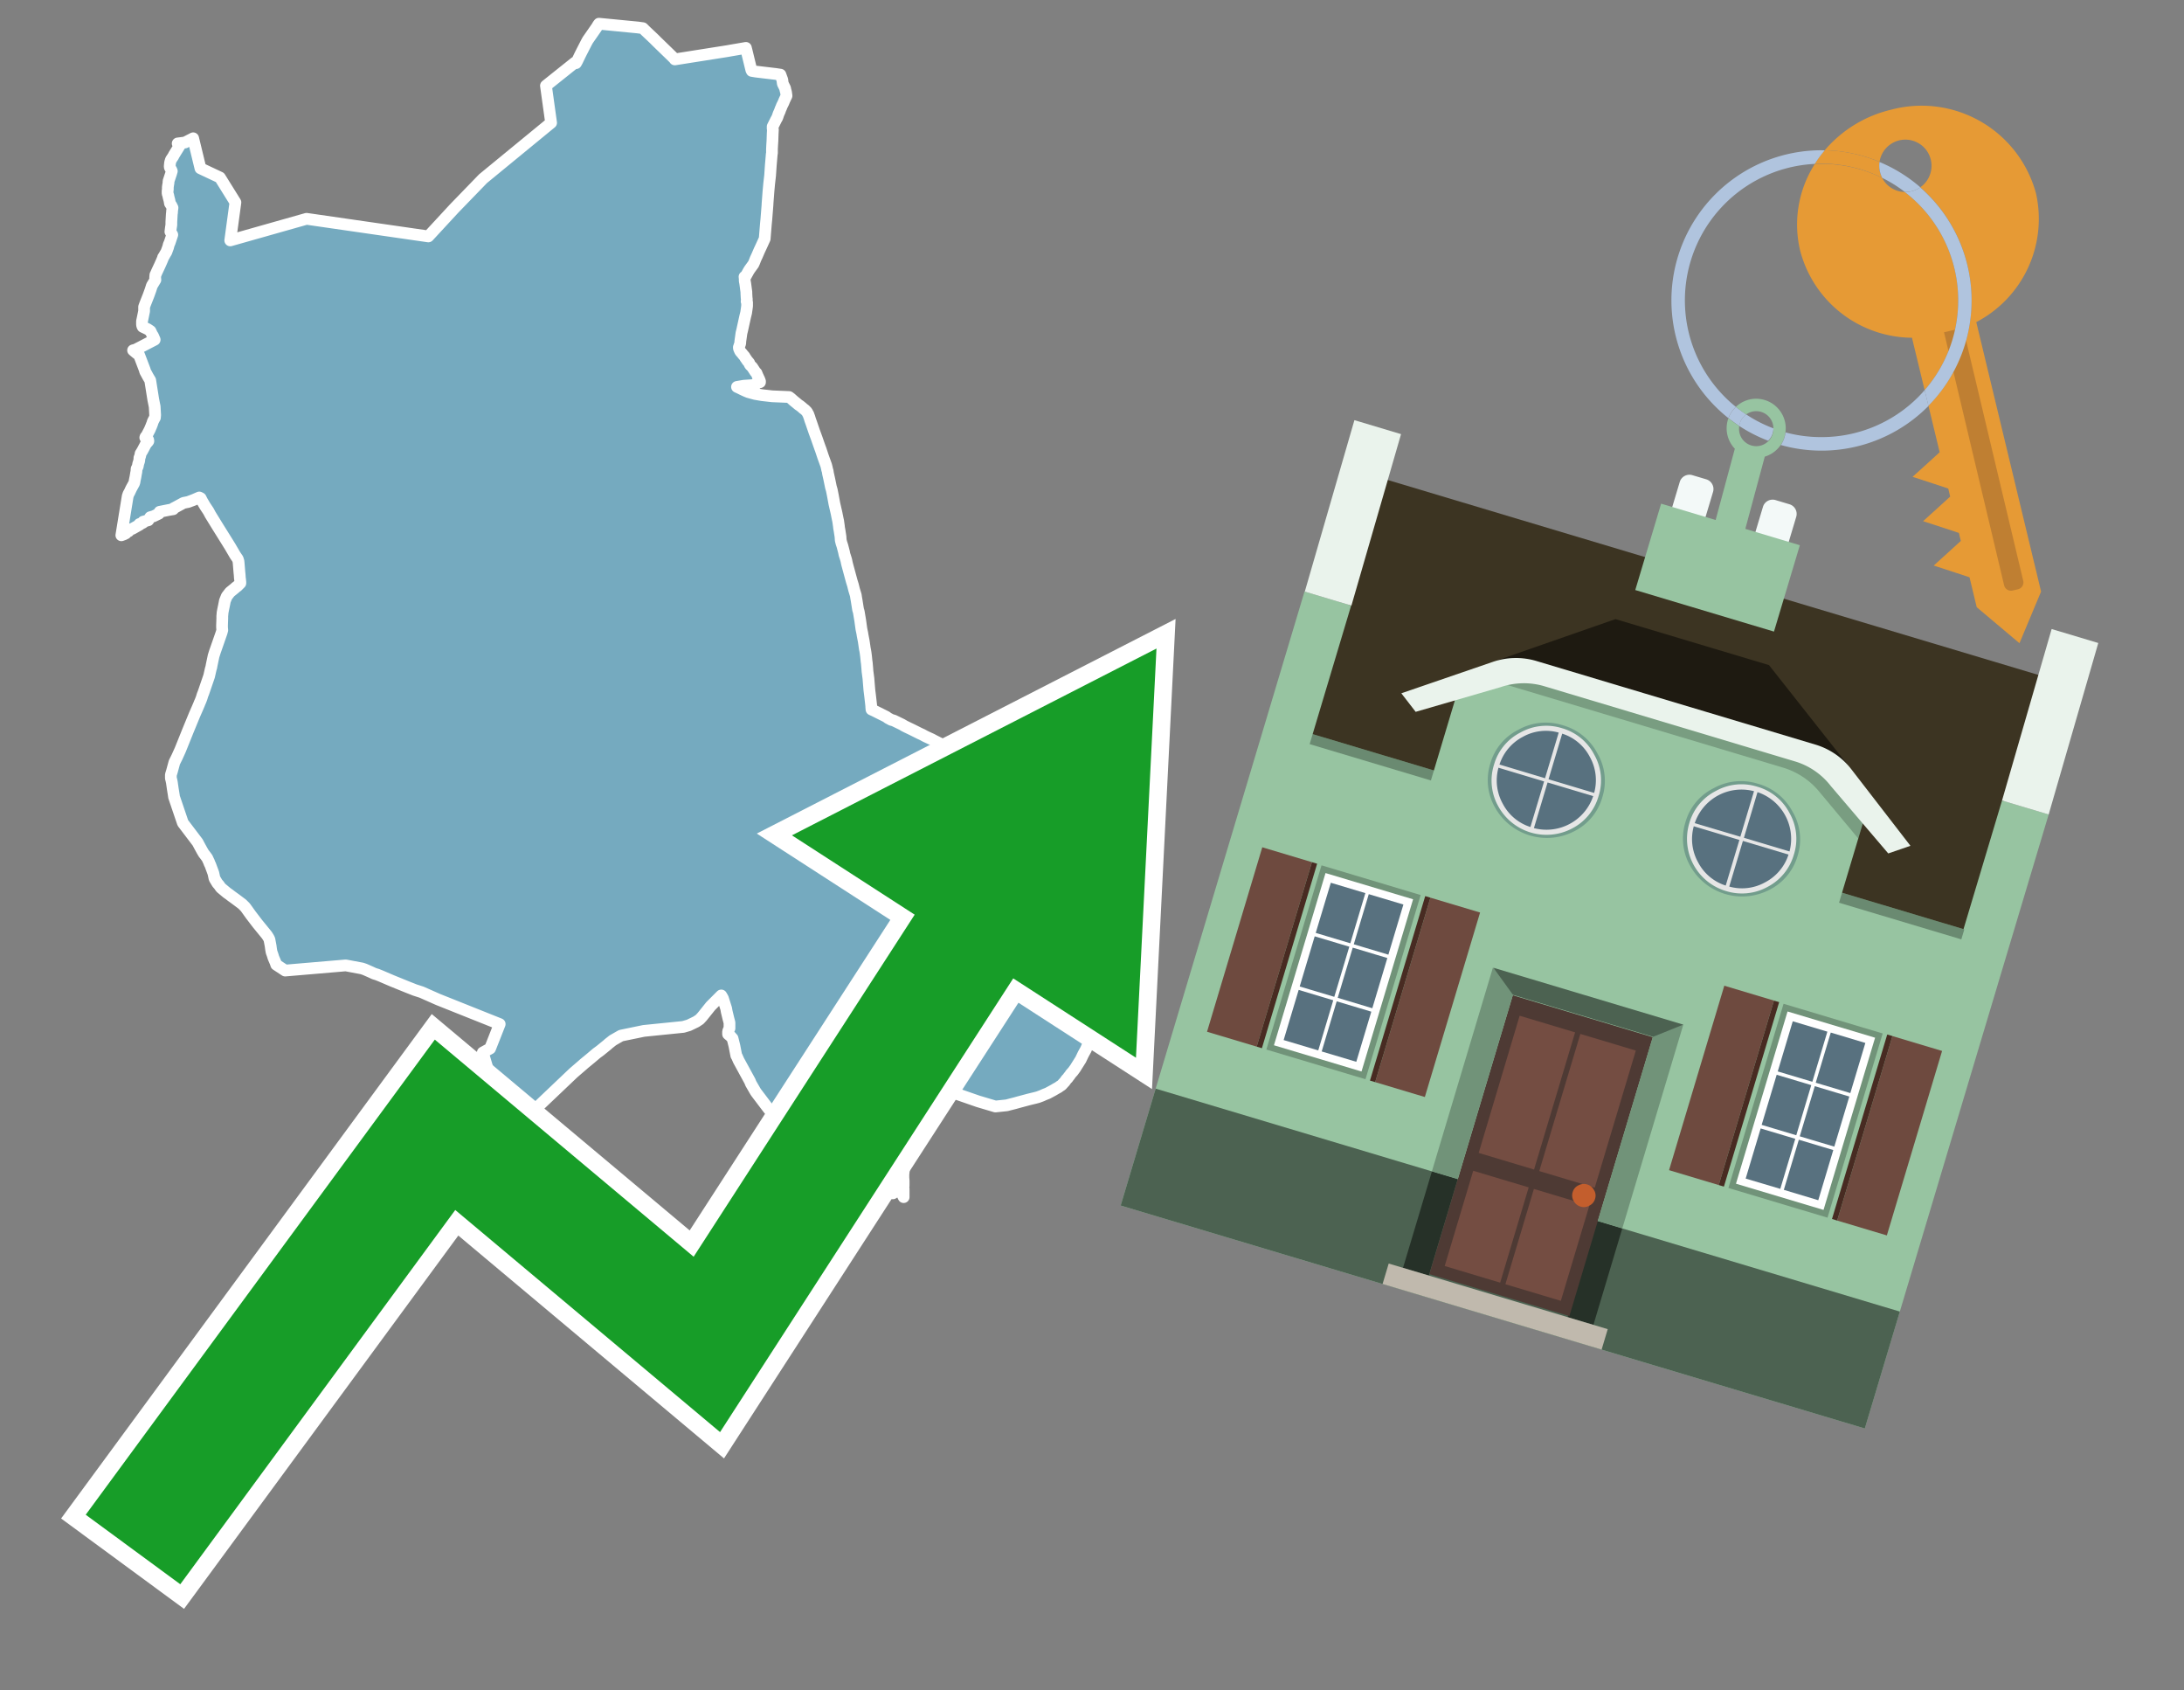 <svg id="Text" xmlns="http://www.w3.org/2000/svg" width="93.05" height="72" viewBox="0 0 93.05 72"><rect x="0" y="0" width="93.05" height="72" fill="#808080" stroke="none"/><polygon points="7.88,6.07 8.23,5.89 8.54,7.17 9.37,7.56 10.03,8.62 9.81,10.24 13.06,9.32 18.25,10.07 19.35,8.88 20.58,7.61 23.48,5.23 23.26,3.65 24.5,2.66 24.54,2.69 24.59,2.6 24.71,2.35 24.76,2.25 24.98,1.82 25.04,1.71 25.27,1.38 25.45,1.12 25.47,1.08 25.49,1.05 25.52,1.01 27.17,1.17 27.39,1.2 27.5,1.31 27.86,1.65 27.99,1.78 28.64,2.41 28.73,2.5 28.75,2.53 30.97,2.18 31.14,2.15 31.78,2.04 31.79,2.09 31.8,2.12 32.01,2.98 32.03,3.02 32.21,3.05 32.46,3.08 33.05,3.15 33.25,3.18 33.33,3.4 33.35,3.55 33.36,3.58 33.42,3.7 33.45,3.76 33.46,3.82 33.49,3.93 33.51,4.08 33.42,4.27 33.38,4.37 33.33,4.47 33.31,4.51 33.28,4.59 33.26,4.63 33.22,4.74 33.17,4.85 33.13,4.97 33.11,5.02 33.06,5.11 32.95,5.33 32.92,5.39 32.92,5.42 32.92,5.49 32.93,5.52 32.92,5.7 32.91,6 32.9,6.15 32.89,6.35 32.89,6.52 32.88,6.57 32.87,6.69 32.84,7.04 32.81,7.48 32.77,7.83 32.74,8.16 32.7,8.69 32.7,8.72 32.65,9.35 32.63,9.55 32.58,10.17 32.43,10.5 32.35,10.67 32.26,10.88 32.19,11.03 32.14,11.16 32.1,11.25 31.94,11.47 31.89,11.55 31.78,11.75 31.72,11.79 31.73,11.88 31.73,11.97 31.74,12.01 31.75,12.07 31.76,12.14 31.8,12.44 31.8,12.5 31.81,12.68 31.82,12.75 31.81,12.84 31.83,12.88 31.83,12.92 31.83,13 31.83,13.03 31.82,13.11 31.79,13.32 31.77,13.4 31.75,13.48 31.62,14.07 31.59,14.19 31.54,14.55 31.54,14.6 31.53,14.65 31.51,14.7 31.5,14.74 31.48,14.79 31.48,14.82 31.49,14.86 31.53,14.95 31.55,14.98 31.62,15.06 31.65,15.1 31.72,15.18 31.76,15.25 31.79,15.29 31.85,15.38 31.89,15.42 31.92,15.46 31.93,15.5 31.96,15.55 32.02,15.61 32.05,15.64 32.18,15.84 32.23,15.89 32.27,15.99 32.33,16.12 32.35,16.16 32.38,16.24 32.38,16.28 32.22,16.32 32.2,16.37 32.13,16.4 31.69,16.43 31.4,16.48 31.51,16.53 31.61,16.58 31.76,16.65 31.88,16.7 32.17,16.78 32.46,16.83 32.9,16.88 33.62,16.91 33.7,16.97 33.8,17.06 33.86,17.11 33.91,17.15 33.97,17.2 34.03,17.25 34.08,17.28 34.19,17.37 34.22,17.4 34.29,17.45 34.38,17.54 34.41,17.6 34.44,17.65 34.46,17.71 34.48,17.76 34.52,17.89 34.56,18 34.68,18.35 34.69,18.38 34.8,18.68 34.88,18.91 34.94,19.08 34.96,19.13 35.07,19.46 35.2,19.82 35.23,19.94 35.24,20 35.26,20.05 35.28,20.18 35.29,20.22 35.33,20.4 35.38,20.64 35.4,20.74 35.44,20.88 35.48,21.08 35.55,21.46 35.64,21.85 35.66,21.95 35.69,22.1 35.71,22.19 35.74,22.4 35.75,22.49 35.77,22.6 35.81,22.86 35.82,23.01 35.85,23.13 35.89,23.25 35.95,23.48 35.96,23.52 35.98,23.62 36.01,23.71 36.05,23.84 36.06,23.88 36.08,23.98 36.1,24.06 36.29,24.76 36.34,24.92 36.39,25.12 36.46,25.35 36.48,25.48 36.49,25.53 36.56,25.97 36.58,26.03 36.59,26.07 36.65,26.43 36.7,26.79 36.74,26.98 36.75,27.05 36.8,27.31 36.85,27.65 36.86,27.69 36.88,27.81 36.9,27.97 36.92,28.17 36.93,28.23 36.95,28.46 36.96,28.6 36.97,28.67 37,28.9 37.01,29.03 37.04,29.39 37.07,29.63 37.1,29.89 37.12,30.07 37.12,30.11 37.13,30.22 37.24,30.27 37.32,30.31 37.76,30.53 37.84,30.59 37.9,30.62 37.97,30.66 38.08,30.69 38.43,30.86 38.53,30.92 38.63,30.97 38.86,31.08 39.02,31.16 39.18,31.24 39.29,31.29 39.4,31.35 39.46,31.38 39.59,31.44 39.7,31.49 39.81,31.55 39.95,31.62 40.05,31.67 40.12,31.71 40.37,31.83 40.72,32 41.15,32.22 41.28,32.29 41.49,32.39 41.72,32.5 41.84,32.56 41.93,32.61 42.1,32.69 42.14,32.74 42.14,32.77 42.08,33.08 42.01,33.42 41.99,33.54 41.96,33.65 41.94,33.78 41.93,33.81 41.9,33.96 41.85,34.26 41.82,34.38 41.8,34.5 41.76,34.71 41.72,34.96 41.67,35.2 41.64,35.3 41.69,35.33 41.8,35.37 42.31,35.27 42.57,35.24 42.81,35.16 42.97,35.13 42.99,35.09 43.05,35.02 43.19,34.99 43.21,34.91 43.23,34.86 43.42,34.82 43.43,34.79 43.48,34.76 43.46,34.67 43.51,34.64 43.48,34.6 43.5,34.56 43.59,34.44 43.59,34.41 43.67,34.34 43.72,34.3 43.95,34.23 44.11,34.2 44.14,34.13 44.17,34.1 44.19,34.07 44.36,34.04 44.4,34.01 44.96,34.16 46.31,35.41 46.31,35.46 46.35,35.49 46.41,35.52 46.74,35.56 46.8,35.59 46.82,35.64 46.84,35.69 46.84,35.72 46.83,35.75 46.85,35.78 46.96,35.83 46.92,35.92 46.89,35.98 46.87,36.02 46.82,36.13 46.7,36.41 46.66,36.49 46.62,36.58 46.52,36.81 46.46,36.95 46.22,37.46 46.2,37.52 46.18,37.57 46.03,37.89 46.01,37.94 45.98,38 45.87,38.24 45.82,38.35 45.77,38.45 45.62,38.78 45.57,38.89 45.56,38.92 45.47,39.11 45.4,39.26 45.32,39.44 45.25,39.6 45.13,39.88 45.08,39.99 45.28,40.13 45.44,40.22 45.61,40.33 45.85,40.49 45.89,40.52 45.97,40.63 46.03,40.73 46.12,40.92 46.19,41.05 46.25,41.15 46.28,41.19 46.37,41.37 46.51,41.6 46.56,41.69 46.68,41.91 46.73,42 46.8,42.1 46.84,42.21 46.89,42.32 46.92,42.44 46.96,42.61 47,42.74 47,42.89 47,42.99 46.99,43.03 46.96,43.12 46.95,43.15 46.92,43.2 46.89,43.27 46.81,43.49 46.73,43.71 46.7,43.77 46.68,43.83 46.59,44 46.55,44.08 46.46,44.27 46.4,44.39 46.26,44.71 46.16,44.89 46.14,44.93 46.04,45.14 46,45.2 45.97,45.25 45.9,45.36 45.85,45.44 45.82,45.49 45.74,45.6 45.71,45.64 45.62,45.74 45.58,45.8 45.55,45.84 45.52,45.87 45.5,45.91 45.43,45.98 45.36,46.08 45.32,46.12 45.24,46.21 45.2,46.24 45.15,46.27 45.1,46.31 44.99,46.37 44.89,46.43 44.63,46.57 44.5,46.62 44.39,46.67 44.23,46.73 44.12,46.76 43.83,46.83 43.42,46.94 43.24,46.99 43.12,47.02 42.89,47.08 42.41,47.13 41.67,46.91 40.03,46.34 39.96,46.4 39.44,46.87 38.99,47.29 38.92,47.42 38.88,47.51 38.83,47.62 38.83,47.67 38.84,47.72 38.83,47.76 38.83,47.79 38.84,47.85 38.86,47.95 38.85,47.99 38.84,48.02 38.83,48.06 38.82,48.1 38.82,48.16 38.84,48.23 38.84,48.29 38.79,48.34 38.78,48.39 38.79,48.42 38.77,48.46 38.76,48.49 38.76,48.53 38.74,48.58 38.72,48.63 38.66,48.7 38.59,48.74 38.55,48.78 38.54,48.81 38.54,48.86 38.54,48.89 38.58,48.96 38.61,49.01 38.61,49.05 38.63,49.08 38.63,49.11 38.65,49.15 38.64,49.18 38.65,49.21 38.69,49.24 38.68,49.27 38.68,49.32 38.64,49.37 38.6,49.4 38.59,49.43 38.58,49.46 38.54,49.5 38.5,49.53 38.47,49.6 38.45,49.65 38.45,49.69 38.46,49.72 38.49,49.77 38.51,49.83 38.49,50.02 38.49,50.06 38.49,50.16 38.5,50.29 38.5,50.35 38.5,50.38 38.5,50.41 38.5,50.51 38.49,50.56 38.5,50.64 38.5,50.8 38.5,50.99 38.35,50.68 38.27,50.71 38.14,50.77 38.04,50.83 37.95,50.21 37.94,50.11 37.89,49.97 37.83,49.91 36.26,48.66 35.77,48.19 35.71,48.13 34.03,48.92 33.18,47.82 32.83,47.33 32.76,47.25 32.72,47.2 32.22,46.54 32.18,46.48 31.99,46.15 31.95,46.05 31.47,45.17 31.4,45.01 31.37,44.96 31.29,44.55 31.21,44.23 31.17,44.19 31.14,44.15 31.02,44.05 31.02,43.94 31.04,43.88 31.08,43.8 31.08,43.56 31.03,43.37 30.96,43.08 30.94,42.96 30.93,42.93 30.8,42.52 30.73,42.4 30.65,42.48 30.46,42.67 30.43,42.7 30.34,42.79 30.28,42.85 29.92,43.3 29.81,43.42 29.75,43.46 29.66,43.52 29.35,43.67 29.11,43.74 27.43,43.91 26.46,44.11 26.11,44.31 25.92,44.46 25.89,44.49 25.57,44.75 25.42,44.86 25.16,45.08 24.88,45.31 24.79,45.39 24.43,45.7 23.01,47.05 22.58,47.58 21.55,47.38 21.22,45.95 20.79,45.57 20.57,44.83 20.88,44.66 21.29,43.62 18.66,42.57 17.96,42.26 17.68,42.17 17.35,42.04 16.71,41.78 16.22,41.57 16.07,41.51 15.94,41.47 15.79,41.4 15.54,41.29 15.42,41.25 14.73,41.12 12.15,41.34 11.77,41.09 11.74,41 11.65,40.79 11.61,40.66 11.58,40.58 11.57,40.55 11.55,40.44 11.53,40.29 11.49,40.08 11.48,40.02 11.44,39.94 11.37,39.83 10.97,39.34 10.68,38.96 10.48,38.68 10.44,38.63 10.37,38.56 10.32,38.51 10.04,38.3 9.86,38.17 9.77,38.1 9.67,38.03 9.43,37.83 9.4,37.8 9.33,37.7 9.26,37.62 9.14,37.42 9.09,37.19 8.96,36.84 8.92,36.76 8.91,36.72 8.88,36.66 8.83,36.55 8.75,36.44 8.68,36.35 8.62,36.25 8.51,36.05 8.42,35.88 7.79,35.05 7.41,33.93 7.41,33.9 7.36,33.59 7.32,33.31 7.31,33.27 7.3,33.22 7.28,33.15 7.28,33.03 7.28,33 7.29,32.97 7.33,32.84 7.34,32.8 7.43,32.47 7.54,32.25 7.68,31.94 8.01,31.12 8.29,30.44 8.4,30.19 8.49,29.98 8.5,29.95 8.54,29.86 8.56,29.81 8.59,29.73 8.63,29.6 8.67,29.5 8.79,29.15 8.91,28.8 8.98,28.49 9,28.43 9.02,28.32 9.1,27.94 9.16,27.75 9.21,27.61 9.22,27.58 9.29,27.38 9.44,26.95 9.47,26.84 9.46,26.73 9.46,26.63 9.47,26.34 9.47,26.24 9.48,26.14 9.48,26.11 9.5,26 9.56,25.71 9.58,25.6 9.66,25.4 9.73,25.31 9.8,25.22 9.85,25.18 10.01,25.05 10.04,25.02 10.11,24.97 10.24,24.84 10.24,24.79 10.23,24.69 10.22,24.62 10.21,24.47 10.2,24.38 10.17,24.01 10.16,23.91 10.13,23.81 10.02,23.65 9.81,23.29 9.68,23.08 9.28,22.44 8.96,21.92 8.88,21.77 8.74,21.56 8.61,21.34 8.55,21.22 8.49,21.19 8.35,21.25 8.26,21.29 8.02,21.38 7.82,21.42 7.47,21.61 7.39,21.65 7.38,21.69 7.2,21.72 6.8,21.8 6.77,21.88 6.54,21.99 6.4,22.03 6.32,22.16 6.1,22.22 6.11,22.25 6.07,22.28 5.94,22.32 5.95,22.35 5.63,22.53 5.49,22.56 5.48,22.63 5.37,22.68 5.36,22.72 5.28,22.76 5.17,22.8 5.44,21.14 5.47,21.05 5.49,21.01 5.51,20.98 5.58,20.83 5.6,20.79 5.71,20.59 5.72,20.56 5.73,20.53 5.74,20.46 5.77,20.32 5.8,20.14 5.81,20.1 5.82,19.97 5.85,19.91 5.87,19.86 5.89,19.75 5.93,19.63 5.94,19.53 5.94,19.5 5.97,19.43 5.98,19.38 5.99,19.32 6.01,19.29 6.04,19.24 6.07,19.19 6.16,19.02 6.2,18.94 6.26,18.86 6.29,18.83 6.32,18.79 6.32,18.76 6.31,18.73 6.19,18.64 6.2,18.61 6.26,18.54 6.27,18.51 6.38,18.3 6.43,18.18 6.45,18.14 6.46,18.1 6.48,18.06 6.51,17.96 6.56,17.86 6.6,17.79 6.61,17.68 6.59,17.32 6.53,17.02 6.4,16.2 6.31,16.05 6.18,15.81 6.17,15.76 5.93,15.13 5.8,15.03 5.67,14.92 5.78,14.89 6.59,14.47 6.53,14.33 6.51,14.29 6.48,14.25 6.43,14.14 6.41,14.1 6.29,14.02 6.08,13.92 6.06,13.88 6.05,13.82 6.05,13.77 6.05,13.71 6.05,13.68 6.06,13.64 6.14,13.25 6.14,13.18 6.14,13.15 6.14,13.07 6.18,12.96 6.33,12.58 6.37,12.47 6.42,12.33 6.47,12.17 6.62,11.92 6.61,11.83 6.62,11.71 6.64,11.67 6.67,11.6 6.81,11.3 6.89,11.12 6.94,11 6.95,10.96 6.98,10.92 7.03,10.83 7.09,10.73 7.14,10.59 7.16,10.54 7.19,10.42 7.23,10.33 7.24,10.3 7.34,10 7.3,9.93 7.26,9.87 7.28,9.71 7.3,9.58 7.3,9.46 7.32,9.11 7.33,9.05 7.33,9 7.35,8.85 7.3,8.75 7.24,8.66 7.22,8.54 7.18,8.39 7.17,8.33 7.14,8.24 7.14,8.19 7.14,8.13 7.15,8.07 7.15,8.02 7.15,7.98 7.16,7.9 7.18,7.78 7.18,7.72 7.25,7.51 7.29,7.39 7.31,7.32 7.32,7.29 7.3,7.24 7.24,7.14 7.23,7.1 7.24,6.98 7.25,6.91 7.26,6.88 7.28,6.81 7.38,6.66 7.41,6.6 7.49,6.47 7.67,6.18 7.57,6.11 " fill="#75aabf" stroke="#fff" stroke-linejoin="round" stroke-width="0.5"/><polygon points="49.272 27.624 33.741 35.58 38.97 38.959 29.553 53.529 18.525 44.281 3.652 64.518 7.681 67.479 19.396 51.538 30.678 60.999 43.169 41.673 48.398 45.053 49.272 27.624" fill="none" stroke="#fff" stroke-miterlimit="10" stroke-width="1.5"/><polygon points="49.272 27.624 33.741 35.58 38.97 38.959 29.553 53.529 18.525 44.281 3.652 64.518 7.681 67.479 19.396 51.538 30.678 60.999 43.169 41.673 48.398 45.053 49.272 27.624" fill="#179d28"/><path d="M80.19,7.577a1.16,1.16,0,0,1-.094-.251,1.114,1.114,0,0,1-.018-.429A6.367,6.367,0,0,0,77.743,6.4a5.269,5.269,0,0,0-.423.577c.1,0,.192-.007.288-.007A5.794,5.794,0,0,1,80.19,7.577Z" fill="#e69a35"/><path d="M77.608,6.4A6.394,6.394,0,0,0,73.64,17.81a1.26,1.26,0,0,1,.317-.48A5.821,5.821,0,0,1,77.32,6.981a5.269,5.269,0,0,1,.423-.577Z" fill="#b0c4de"/><path d="M84.2,13.72a4.962,4.962,0,0,0,2.545-5.48,5.047,5.047,0,0,0-6.179-3.566A5.322,5.322,0,0,0,77.743,6.4a6.367,6.367,0,0,1,2.335.493,1.114,1.114,0,1,1,1.736,1.084,6.392,6.392,0,0,1,.347,9.3l.479,1.985-.438.4-.716.648.92.3.6.2.082.341-.438.4-.716.648.92.3.605.2.082.341-.438.4-.716.649.92.3.605.2.307,1.274,1.821,1.534.921-2.2Z" fill="#e69a35"/><path d="M81.154,8.179a1.115,1.115,0,0,1-.964-.6,5.794,5.794,0,0,0-2.582-.6c-.1,0-.192,0-.288.007a4.783,4.783,0,0,0-.625,3.685,4.962,4.962,0,0,0,4.765,3.715L82,16.617a5.82,5.82,0,0,0-.846-8.438Z" fill="#e69a35"/><path d="M74.1,18.142a6.386,6.386,0,0,0,1.232.63.73.73,0,0,0,.224-.527h0a5.783,5.783,0,0,1-1.159-.593A.733.733,0,0,0,74.1,18.142Z" fill="#b0c4de"/><path d="M74.4,17.652q-.228-.152-.44-.322a1.26,1.26,0,0,0-.317.48c.148.117.3.228.46.332A.733.733,0,0,1,74.4,17.652Z" fill="#b0c4de"/><path d="M74.824,16.984a1.257,1.257,0,0,0-.867.346c.141.114.288.222.44.322a.731.731,0,0,1,1.159.593h0a.732.732,0,1,1-1.463,0,.7.7,0,0,1,.007-.1c-.158-.1-.312-.215-.46-.332a1.258,1.258,0,0,0,.273,1.3l-.979,3.635,1.275.341.98-3.639a1.266,1.266,0,0,0,.681-.5,1.249,1.249,0,0,0,.2-.538,1.328,1.328,0,0,0,.012-.168A1.262,1.262,0,0,0,74.824,16.984Z" fill="#97c4a1"/><path d="M85.974,25.1l-.226.053a.3.3,0,0,1-.362-.223l-2.56-10.777.81-.193L86.2,24.736A.3.3,0,0,1,85.974,25.1Z" fill="#bf7f32"/><path d="M80.1,7.326a1.16,1.16,0,0,0,.094.251,5.833,5.833,0,0,1,.964.6,1.137,1.137,0,0,0,.287-.031,1.108,1.108,0,0,0,.373-.167A6.371,6.371,0,0,0,80.078,6.9,1.114,1.114,0,0,0,80.1,7.326Z" fill="#b0c4de"/><path d="M77.608,18.618a5.836,5.836,0,0,1-1.534-.2,1.24,1.24,0,0,1-.2.537,6.4,6.4,0,0,0,6.291-1.666L82,16.617A5.807,5.807,0,0,1,77.608,18.618Z" fill="#b0c4de"/><path d="M81.814,7.981a1.108,1.108,0,0,1-.373.167,1.137,1.137,0,0,1-.287.031A5.82,5.82,0,0,1,82,16.617l.161.667a6.392,6.392,0,0,0-.347-9.3Z" fill="#b0c4de"/><polygon points="83.79 39.753 55.78 31.364 58.988 20.404 86.964 28.783 83.79 39.753 83.79 39.753" fill="#3c3422" fill-rule="evenodd"/><polygon points="81.705 53.32 87.284 34.692 85.297 34.097 83.656 39.575 55.926 31.269 57.567 25.791 55.579 25.196 47.746 51.348 79.451 60.844 81.705 53.32" fill="#97c4a1" fill-rule="evenodd"/><rect x="69.522" y="21.148" width="0.444" height="28.983" transform="translate(15.592 92.226) rotate(-73.326)" opacity="0.3"/><polygon points="87.284 34.692 85.297 34.097 87.411 26.793 89.398 27.388 87.284 34.692 87.284 34.692" fill="#eaf3ec" fill-rule="evenodd"/><polygon points="57.578 25.794 55.591 25.199 57.705 17.896 59.692 18.491 57.578 25.794 57.578 25.794" fill="#eaf3ec" fill-rule="evenodd"/><polygon points="79.451 60.844 80.943 55.865 49.238 46.369 47.747 51.348 79.451 60.844 79.451 60.844" fill="#4c6251" fill-rule="evenodd"/><path d="M71.566,20.528l-.522,1.743,1.418.425.523-1.744a.432.432,0,0,0-.289-.536l-.593-.177A.431.431,0,0,0,71.566,20.528Z" fill="#f3f9f8" fill-rule="evenodd"/><path d="M75.111,21.589l-.522,1.743,1.418.425.522-1.743a.43.43,0,0,0-.289-.536l-.593-.178A.43.43,0,0,0,75.111,21.589Z" fill="#f3f9f8" fill-rule="evenodd"/><polygon points="75.368 28.329 68.829 26.37 63.807 28.121 78.733 32.591 75.368 28.329" fill="#1e1a11"/><polygon points="78.248 32.422 64.442 28.287 62.236 28.998 60.064 36.247 77.453 41.455 79.651 34.116 78.248 32.422" fill="#97c4a1"/><path d="M77.74,32.516S65.088,28.725,65,28.7l-.938.43,11.892,3.562a3.175,3.175,0,0,1,1.532,1l1.685,2.02.327-1.09Z" fill-rule="evenodd" opacity="0.2"/><path d="M77.35,31.716,65.458,28.154a3.041,3.041,0,0,0-1.854.037l-3.9,1.339.611.79,3.626-1.054a3.045,3.045,0,0,1,1.855-.037l10.673,3.2A3.028,3.028,0,0,1,78,33.477l2.45,2.874.945-.325-2.518-3.26A3.036,3.036,0,0,0,77.35,31.716Z" fill="#eaf3ec"/><polygon points="76.683 23.223 70.773 21.453 69.671 25.132 75.581 26.902 76.683 23.223 76.683 23.223" fill="#97c4a1" fill-rule="evenodd"/><g id="Symbol_9_0_Layer2_0_MEMBER_8_MEMBER_21_MEMBER_0_FILL" data-name="Symbol 9 0 Layer2 0 MEMBER 8 MEMBER 21 MEMBER 0 FILL"><path d="M66.584,30.892a2.39,2.39,0,0,0-1.891.189,2.317,2.317,0,0,0-1.2,1.448A2.345,2.345,0,0,0,63.7,34.4a2.528,2.528,0,0,0,3.367,1.008,2.339,2.339,0,0,0,1.2-1.447,2.313,2.313,0,0,0-.208-1.87A2.394,2.394,0,0,0,66.584,30.892Z" fill="#729d8c"/></g><g id="Symbol_9_0_Layer2_0_MEMBER_8_MEMBER_21_MEMBER_1_FILL" data-name="Symbol 9 0 Layer2 0 MEMBER 8 MEMBER 21 MEMBER 1 FILL"><path d="M66.547,31.016a2.241,2.241,0,0,0-1.769.185,2.213,2.213,0,0,0-1.127,1.376,2.239,2.239,0,0,0,.185,1.768,2.341,2.341,0,0,0,3.145.942,2.234,2.234,0,0,0,1.126-1.376,2.207,2.207,0,0,0-.185-1.768A2.237,2.237,0,0,0,66.547,31.016Z" fill="#e6e6e6"/></g><g id="Symbol_9_0_Layer2_0_MEMBER_8_MEMBER_21_MEMBER_2_MEMBER_0_FILL" data-name="Symbol 9 0 Layer2 0 MEMBER 8 MEMBER 21 MEMBER 2 MEMBER 0 FILL"><path d="M65.787,33.284,63.843,32.7a2.036,2.036,0,0,0,.186,1.539,2.015,2.015,0,0,0,1.175.986Z" fill="#58717f"/></g><g id="Symbol_9_0_Layer2_0_MEMBER_8_MEMBER_21_MEMBER_2_MEMBER_1_FILL" data-name="Symbol 9 0 Layer2 0 MEMBER 8 MEMBER 21 MEMBER 2 MEMBER 1 FILL"><path d="M65.827,33.148l.582-1.944a2.01,2.01,0,0,0-1.523.178,2.037,2.037,0,0,0-1,1.183Z" fill="#58717f"/></g><g id="Symbol_9_0_Layer2_0_MEMBER_8_MEMBER_21_MEMBER_2_MEMBER_2_FILL" data-name="Symbol 9 0 Layer2 0 MEMBER 8 MEMBER 21 MEMBER 2 MEMBER 2 FILL"><path d="M67.878,33.91l-1.943-.582-.582,1.944a2.1,2.1,0,0,0,2.525-1.362Z" fill="#58717f"/></g><g id="Symbol_9_0_Layer2_0_MEMBER_8_MEMBER_21_MEMBER_2_MEMBER_3_FILL" data-name="Symbol 9 0 Layer2 0 MEMBER 8 MEMBER 21 MEMBER 2 MEMBER 3 FILL"><path d="M66.558,31.249l-.582,1.943,1.943.582a2.031,2.031,0,0,0-.186-1.539A2.009,2.009,0,0,0,66.558,31.249Z" fill="#58717f"/></g><g id="Symbol_9_0_Layer2_0_MEMBER_8_MEMBER_21_MEMBER_0_FILL-2" data-name="Symbol 9 0 Layer2 0 MEMBER 8 MEMBER 21 MEMBER 0 FILL"><path d="M74.9,33.384a2.4,2.4,0,0,0-1.891.189,2.316,2.316,0,0,0-1.2,1.448,2.341,2.341,0,0,0,.209,1.87A2.527,2.527,0,0,0,75.387,37.9a2.345,2.345,0,0,0,1.2-1.447,2.314,2.314,0,0,0-.209-1.87A2.389,2.389,0,0,0,74.9,33.384Z" fill="#729d8c"/></g><g id="Symbol_9_0_Layer2_0_MEMBER_8_MEMBER_21_MEMBER_1_FILL-2" data-name="Symbol 9 0 Layer2 0 MEMBER 8 MEMBER 21 MEMBER 1 FILL"><path d="M74.867,33.508a2.239,2.239,0,0,0-1.768.185,2.21,2.21,0,0,0-1.127,1.376,2.316,2.316,0,0,0,1.564,2.883,2.261,2.261,0,0,0,1.765-.173A2.237,2.237,0,0,0,76.428,36.4a2.209,2.209,0,0,0-.185-1.769A2.239,2.239,0,0,0,74.867,33.508Z" fill="#e6e6e6"/></g><g id="Symbol_9_0_Layer2_0_MEMBER_8_MEMBER_21_MEMBER_2_MEMBER_0_FILL-2" data-name="Symbol 9 0 Layer2 0 MEMBER 8 MEMBER 21 MEMBER 2 MEMBER 0 FILL"><path d="M74.107,35.776l-1.943-.582a2.031,2.031,0,0,0,.186,1.539,2.009,2.009,0,0,0,1.175.986Z" fill="#58717f"/></g><g id="Symbol_9_0_Layer2_0_MEMBER_8_MEMBER_21_MEMBER_2_MEMBER_1_FILL-2" data-name="Symbol 9 0 Layer2 0 MEMBER 8 MEMBER 21 MEMBER 2 MEMBER 1 FILL"><path d="M74.148,35.64,74.73,33.7a2.1,2.1,0,0,0-2.525,1.362Z" fill="#58717f"/></g><g id="Symbol_9_0_Layer2_0_MEMBER_8_MEMBER_21_MEMBER_2_MEMBER_2_FILL-2" data-name="Symbol 9 0 Layer2 0 MEMBER 8 MEMBER 21 MEMBER 2 MEMBER 2 FILL"><path d="M76.2,36.4l-1.943-.582-.582,1.944a2.015,2.015,0,0,0,1.523-.178A2.036,2.036,0,0,0,76.2,36.4Z" fill="#58717f"/></g><g id="Symbol_9_0_Layer2_0_MEMBER_8_MEMBER_21_MEMBER_2_MEMBER_3_FILL-2" data-name="Symbol 9 0 Layer2 0 MEMBER 8 MEMBER 21 MEMBER 2 MEMBER 3 FILL"><path d="M74.879,33.741,74.3,35.684l1.943.582a2.1,2.1,0,0,0-1.361-2.525Z" fill="#58717f"/></g><polygon points="51.426 43.946 53.542 44.58 55.896 36.723 53.78 36.089 51.426 43.946 51.426 43.946" fill="#6e4a3f" fill-rule="evenodd"/><polygon points="53.542 44.58 53.764 44.647 56.117 36.789 55.896 36.723 53.542 44.58 53.542 44.58" fill="#482b22" fill-rule="evenodd"/><polygon points="60.706 46.726 58.59 46.092 60.943 38.235 63.059 38.868 60.706 46.726 60.706 46.726" fill="#6e4a3f" fill-rule="evenodd"/><polygon points="58.59 46.092 58.368 46.026 60.722 38.168 60.943 38.235 58.59 46.092 58.59 46.092" fill="#482b22" fill-rule="evenodd"/><rect x="53.146" y="39.209" width="8.19" height="4.408" transform="translate(1.145 84.365) rotate(-73.326)" fill="#719379"/><polygon points="60.205 38.304 56.474 37.187 54.277 44.522 58.008 45.639 60.205 38.304 60.205 38.304" fill="#fff" fill-rule="evenodd"/><path d="M59.792,38.527l-.64,2.136-1.474-.442.639-2.135,1.475.441Zm-1.621-.485-.64,2.136-1.474-.442L56.7,37.6l1.474.442Zm-2.158,1.84,1.475.441-.64,2.136-1.474-.441.639-2.136Zm-.683,2.282,1.474.441-.639,2.136L54.69,44.3l.64-2.135Zm.981,2.621.639-2.136,1.475.442-.64,2.135-1.474-.441Zm2.158-1.84L56.994,42.5l.64-2.136,1.474.442-.639,2.136Z" fill="#58717f" fill-rule="evenodd"/><polygon points="80.39 52.621 78.274 51.988 80.628 44.13 82.743 44.764 80.39 52.621 80.39 52.621" fill="#6e4a3f" fill-rule="evenodd"/><polygon points="78.274 51.988 78.053 51.921 80.406 44.064 80.628 44.13 78.274 51.988 78.274 51.988" fill="#482b22" fill-rule="evenodd"/><polygon points="71.111 49.842 73.227 50.476 75.58 42.619 73.464 41.985 71.111 49.842 71.111 49.842" fill="#6e4a3f" fill-rule="evenodd"/><polygon points="73.227 50.476 73.448 50.542 75.802 42.685 75.58 42.619 73.227 50.476 73.227 50.476" fill="#482b22" fill-rule="evenodd"/><rect x="72.83" y="45.105" width="8.19" height="4.408" transform="translate(9.534 107.426) rotate(-73.326)" fill="#719379"/><polygon points="76.159 43.083 79.889 44.2 77.692 51.535 73.962 50.418 76.159 43.083 76.159 43.083" fill="#fff" fill-rule="evenodd"/><path d="M76.381,43.5l1.475.442-.64,2.135-1.475-.441.64-2.136ZM78,43.981l1.474.442-.64,2.136-1.474-.442L78,43.981Zm.791,2.724-.64,2.135L76.679,48.4l.64-2.136,1.474.442Zm-.684,2.282-.639,2.135L76,50.68l.64-2.135,1.474.442Zm-2.26,1.65L74.375,50.2l.639-2.135,1.475.441-.64,2.136Zm-.791-2.724.64-2.135,1.474.441-.639,2.136-1.475-.442Z" fill="#58717f" fill-rule="evenodd"/><polygon points="67.888 56.431 69.118 52.323 68.019 51.994 66.789 56.102 67.888 56.431 67.888 56.431" fill="#263128" fill-rule="evenodd"/><polygon points="60.877 54.331 62.108 50.223 61.007 49.894 59.776 54.002 60.877 54.331 60.877 54.331" fill="#263128" fill-rule="evenodd"/><g id="Symbol_9_0_Layer2_0_MEMBER_8_MEMBER_12_MEMBER_0_FILL" data-name="Symbol 9 0 Layer2 0 MEMBER 8 MEMBER 12 MEMBER 0 FILL"><path d="M70.418,44.178l-5.965-1.786L60.9,54.27l5.964,1.786Z" fill="#4e3a34"/></g><g id="Symbol_9_0_Layer2_0_MEMBER_8_MEMBER_12_MEMBER_1_MEMBER_0_FILL" data-name="Symbol 9 0 Layer2 0 MEMBER 8 MEMBER 12 MEMBER 1 MEMBER 0 FILL"><path d="M65.358,49.815l1.75-5.843-2.363-.708L63,49.107Z" fill="#744d42"/></g><g id="Symbol_9_0_Layer2_0_MEMBER_8_MEMBER_12_MEMBER_1_MEMBER_1_FILL" data-name="Symbol 9 0 Layer2 0 MEMBER 8 MEMBER 12 MEMBER 1 MEMBER 1 FILL"><path d="M67.331,44.039l-1.75,5.842,2.364.708,1.75-5.842Z" fill="#744d42"/></g><g id="Symbol_9_0_Layer2_0_MEMBER_8_MEMBER_12_MEMBER_2_MEMBER_0_FILL" data-name="Symbol 9 0 Layer2 0 MEMBER 8 MEMBER 12 MEMBER 2 MEMBER 0 FILL"><path d="M63.915,54.633l1.215-4.058-2.363-.707-1.215,4.057Z" fill="#744d42"/></g><g id="Symbol_9_0_Layer2_0_MEMBER_8_MEMBER_12_MEMBER_2_MEMBER_1_FILL" data-name="Symbol 9 0 Layer2 0 MEMBER 8 MEMBER 12 MEMBER 2 MEMBER 1 FILL"><path d="M66.5,55.407l1.215-4.057-2.363-.708L64.138,54.7Z" fill="#744d42"/></g><g id="Symbol_9_0_Layer2_0_MEMBER_8_MEMBER_13_FILL" data-name="Symbol 9 0 Layer2 0 MEMBER 8 MEMBER 13 FILL"><path d="M67.959,51.058a.439.439,0,0,0-.045-.367.487.487,0,0,0-.669-.2.445.445,0,0,0-.239.282.457.457,0,0,0,.041.378.481.481,0,0,0,.293.242.459.459,0,0,0,.377-.042A.453.453,0,0,0,67.959,51.058Z" fill="#c35e2d"/></g><g id="Symbol_9_0_Layer2_0_MEMBER_8_MEMBER_14_FILL" data-name="Symbol 9 0 Layer2 0 MEMBER 8 MEMBER 14 FILL"><path d="M64.557,42.047l-.951-.833-2.6,8.68,1.1.329Z" fill="#719379"/></g><g id="Symbol_9_0_Layer2_0_MEMBER_8_MEMBER_15_FILL" data-name="Symbol 9 0 Layer2 0 MEMBER 8 MEMBER 15 FILL"><path d="M71.718,43.643l-1.2.19L68.072,52.01l1.046.313Z" fill="#719379"/></g><g id="Symbol_9_0_Layer2_0_MEMBER_8_MEMBER_16_FILL" data-name="Symbol 9 0 Layer2 0 MEMBER 8 MEMBER 16 FILL"><path d="M63.627,41.22l.836,1.156,5.961,1.786,1.294-.519Z" fill="#4c6251"/></g><polygon points="58.905 54.69 59.166 53.819 68.498 56.614 68.237 57.485 58.905 54.69 58.905 54.69" fill="#c0b9ad" fill-rule="evenodd"/></svg>